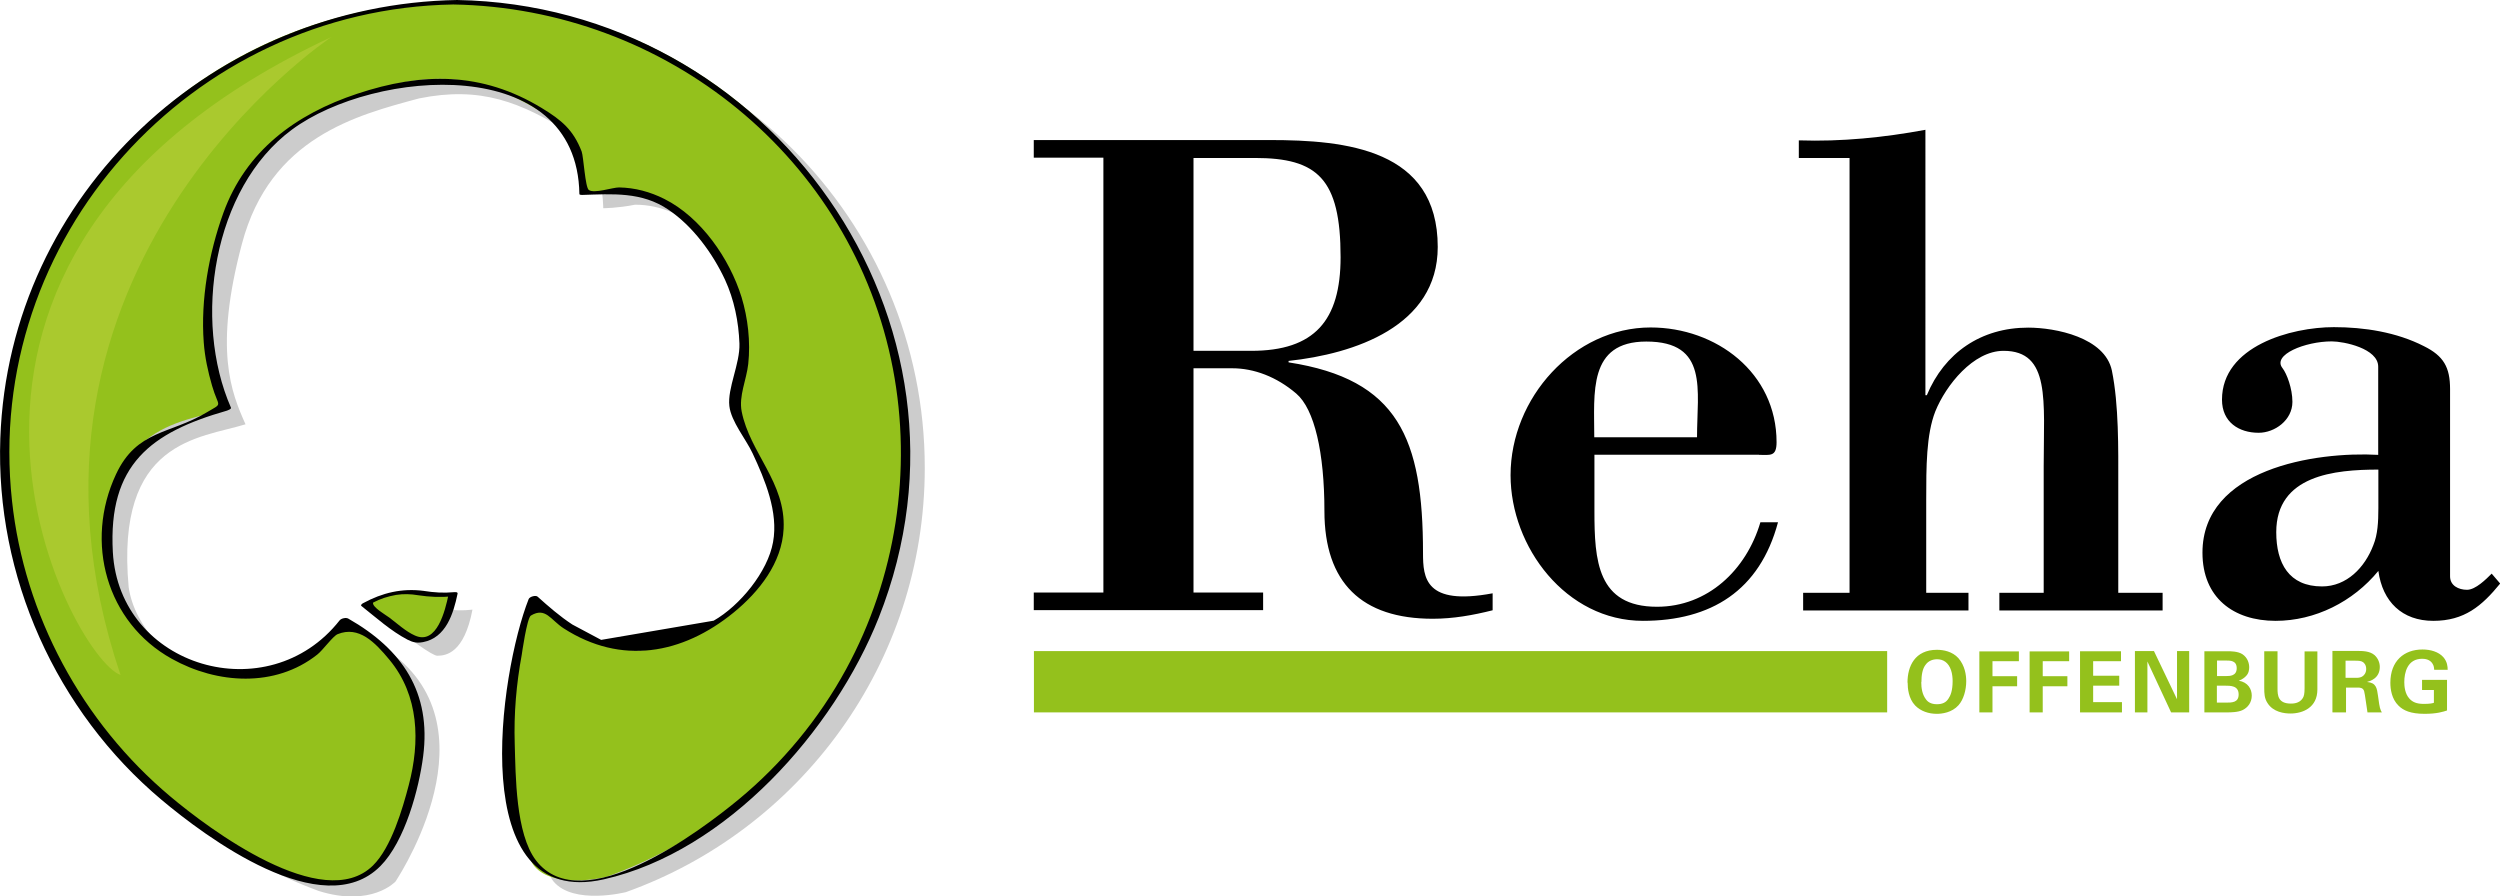 <?xml version="1.0" encoding="UTF-8"?>
<svg id="Ebene_1" xmlns="http://www.w3.org/2000/svg" viewBox="0 0 156.2 56.01">
  <defs>
    <style>
      .cls-1 {
        fill: #94c11c;
      }

      .cls-2 {
        fill: #aac92e;
      }

      .cls-3 {
        fill: #ccc;
      }
    </style>
  </defs>
  <g id="Ebene_1-2" data-name="Ebene_1">
    <path d="M148.6,28.42c-3.96-.22-10.99.88-10.99,6.11,0,2.81,1.93,4.26,4.57,4.26,2.46,0,4.84-1.19,6.42-3.12.26,1.93,1.49,3.12,3.43,3.12s3.03-.92,4.18-2.33l-.53-.62c-.35.35-1.01,1.01-1.54,1.01s-1.06-.26-1.06-.84v-11.7c0-1.36-.4-2.07-1.63-2.68-1.72-.88-3.74-1.19-5.63-1.19-2.68,0-6.99,1.19-6.99,4.53,0,1.41,1.06,2.07,2.29,2.07,1.01,0,2.11-.79,2.11-1.93,0-.84-.35-1.76-.62-2.11-.66-.83,1.41-1.67,3.08-1.67.75,0,2.9.44,2.9,1.58v5.5M148.6,31.76c0,.84-.04,1.63-.31,2.29-.53,1.41-1.67,2.59-3.21,2.59-2.07,0-2.86-1.45-2.86-3.39,0-3.56,3.65-3.91,6.38-3.91v2.42ZM122.99,38.14v-1.1h-2.64v-5.8c0-2.07,0-4.09.57-5.54.66-1.63,2.37-3.78,4.26-3.78,2.95,0,2.51,3.12,2.51,7.21v7.91h-2.77v1.1h10.2v-1.1h-2.77v-6.81c0-2.2.04-4.92-.4-7.08-.44-2.07-3.52-2.68-5.23-2.68-2.95,0-5.23,1.58-6.33,4.22h-.09V8.11c-2.59.48-5.23.75-7.91.66v1.1h3.17v27.17h-2.9v1.1h10.33ZM109.9,28.42c.7,0,1.1.13,1.1-.79,0-4.35-3.78-7.17-7.87-7.17-4.79,0-8.75,4.4-8.75,9.23,0,4.49,3.47,9.1,8.27,9.1,4.26,0,7.3-1.89,8.44-6.16h-1.1c-.88,2.99-3.3,5.28-6.46,5.28-3.74,0-3.91-2.9-3.91-5.98v-3.52h10.29ZM99.61,27.32c0-2.77-.4-5.98,3.25-5.98,3.91,0,3.17,3.03,3.17,5.98h-6.42ZM74.57,23.01h2.42c1.36,0,2.77.53,4,1.58,1.14.97,1.76,3.69,1.76,7.34,0,4.48,2.33,6.73,6.77,6.73,1.27,0,2.51-.22,3.74-.53v-1.06c-4.22.79-4.35-.97-4.35-2.51,0-7.17-1.54-10.86-8.4-11.92v-.09c4.09-.44,9.32-2.15,9.32-7.12,0-6.11-5.72-6.68-10.51-6.68h-14.73v1.1h4.35v27.17h-4.35v1.1h14.33v-1.1h-4.35v-14.03ZM74.57,9.87h3.83c3.91,0,5.36,1.28,5.36,6.2,0,3.96-1.63,5.85-5.58,5.85h-3.61v-12.05Z"/>
    <path class="cls-1" d="M152.93,41.86c0-.21-.02-.51-.27-.8-.3-.34-.81-.48-1.3-.48-1.16,0-2.01.72-2.01,2.08,0,.4.08,1.01.51,1.43.3.3.75.51,1.63.51.77,0,1.16-.13,1.4-.21v-1.91h-1.56v.63h.74v.8c-.09.03-.23.07-.63.07-.46,0-.71-.12-.9-.33-.28-.3-.32-.77-.32-1.03,0-.59.19-1.46,1.12-1.46.18,0,.48.04.64.3.1.15.1.29.11.39h.85M146.55,41.28h.55c.26,0,.41,0,.54.09.07.05.2.17.2.43s-.15.4-.21.44c-.13.11-.32.11-.42.11h-.66v-1.07ZM145.74,44.51h.84v-1.55h.72c.14,0,.34,0,.41.22.05.15.17,1.12.21,1.33h.9c-.04-.06-.07-.11-.12-.28-.03-.11-.06-.29-.12-.74-.07-.5-.11-.83-.69-.88.18-.05.8-.22.8-.94,0-.25-.1-.53-.33-.74-.31-.26-.74-.26-1.16-.26h-1.47v3.83ZM141.47,40.7v2.28c0,.35.01.65.2.94.36.58,1.06.66,1.44.66.77,0,1.68-.37,1.68-1.5v-2.38h-.8v2.28c0,.39-.04.53-.12.65-.21.33-.61.33-.74.33-.8,0-.83-.52-.83-.94v-2.33h-.82ZM138.52,42.84h.47c.39,0,.88,0,.88.55,0,.51-.42.51-.8.51h-.56v-1.06ZM138.52,41.27h.56c.27,0,.67,0,.67.48s-.42.49-.66.49h-.57v-.97ZM137.74,44.51h1.43c.15,0,.67,0,.96-.15.3-.15.56-.45.56-.9,0-.4-.23-.83-.81-.93h0c.22-.07.41-.24.43-.27.2-.18.22-.43.22-.57,0-.22-.08-.59-.43-.82-.29-.18-.72-.18-.94-.18h-1.43v3.82ZM133.4,44.51h.77v-3.18l1.48,3.18h1.13v-3.83h-.76v3.01l-1.44-3.01h-1.19v3.83ZM129.96,44.51h2.62v-.64h-1.8v-1.03h1.63v-.62h-1.63v-.91h1.74v-.62h-2.56v3.83ZM126.81,44.51h.82v-1.63h1.54v-.63h-1.54v-.94h1.65v-.61h-2.47v3.82ZM123.67,44.51h.82v-1.63h1.54v-.63h-1.54v-.94h1.65v-.61h-2.47v3.82ZM120.05,42.62c0-.43.06-.85.28-1.11.15-.2.4-.32.7-.32.39,0,.71.21.87.68.08.23.1.5.1.68,0,.61-.13.91-.26,1.1-.15.24-.38.35-.72.35-.38,0-.58-.15-.69-.31-.23-.3-.29-.7-.29-1.07ZM119.19,42.65c0,.35.05.99.47,1.43.35.36.85.52,1.35.52.32,0,.94-.07,1.36-.54.31-.35.48-.94.48-1.5,0-.38-.08-.97-.49-1.44-.38-.42-.94-.52-1.34-.52-1.38,0-1.84,1.03-1.84,2.05Z"/>
    <rect class="cls-1" x="64.6" y="40.68" width="53.31" height="3.83"/>
  </g>
  <g id="Ebene_2">
    <g>
      <path class="cls-3" d="M27.51,38.02c-1.31-.23-2.48.13-3.46.69,1.61,1.28,2.97,2.26,3.27,2.26.54,0,1.68-.15,2.2-2.88-.57.07-1.23.06-2.01-.07ZM29.63,1.1C14.09,1.1,1.49,13.7,1.49,29.25c0,12.13,7.67,22.47,18.43,26.42,3.3,1.03,4.79-.59,4.79-.59.55-.84,6.68-10.54-1.37-14.99-.22-.12-.44-.25-.65-.37-1,1.34-1.59,1.84-1.59,1.84-4.24,4-12.32.16-13.06-4.87-.85-9.22,4.43-9.29,7.3-10.18-.89-1.99-1.99-4.65-.22-11.29,1.77-6.64,7.16-8.02,11.06-9.07,3.85-.78,6.35.22,9.52,2.21,2.02,1.27,1.99,4.65,1.99,4.65,0,0,.89,0,1.99-.22,3.32,0,5.77,2.84,7.11,5.59,1.04,2.15,1.3,5.92.2,7.69.22,1.11,2.88,4.65,2.88,7.97s-4.43,7.08-8.19,7.52c-2.94.35-5.61-1.74-7.16-3.2-.67,1.39-.94,3.08-1.22,4.82-.78,4.87.46,10.9,1.28,11.89,1.26,1.5,4.53.67,4.53.67,10.88-3.89,18.67-14.29,18.67-26.51,0-15.54-12.6-28.15-28.15-28.15Z"/>
      <g>
        <path class="cls-1" d="M26.31,37.06c-1.31-.23-2.48.13-3.46.69,1.61,1.28,2.97,2.26,3.27,2.26.54,0,1.68-.15,2.2-2.88-.57.07-1.23.06-2.01-.07ZM28.44.14C12.89.14.29,12.74.29,28.29c0,12.13,7.67,22.47,18.43,26.42,3.3,1.03,4.79-.59,4.79-.59.55-.84,6.68-10.54-1.37-14.99-.22-.12-.44-.25-.65-.37-1,1.34-1.59,1.84-1.59,1.84-4.24,4-12.33.16-13.06-4.87-.85-9.22,4.43-9.29,7.3-10.18-.89-1.99-1.99-4.65-.22-11.29,1.77-6.64,7.16-8.02,11.06-9.07,3.85-.78,6.35.22,9.52,2.21,2.02,1.27,1.99,4.65,1.99,4.65,0,0,.89,0,1.99-.22,3.32,0,5.77,2.84,7.11,5.59,1.04,2.15,1.3,5.92.2,7.69.22,1.11,2.88,4.65,2.88,7.97s-4.43,7.08-8.19,7.52c-2.94.35-5.61-1.74-7.16-3.2-.67,1.39-.94,3.08-1.22,4.82-.78,4.87.46,10.9,1.28,11.89,1.26,1.5,4.53.67,4.53.67,10.88-3.89,18.67-14.29,18.67-26.51C56.58,12.74,43.98.14,28.44.14Z"/>
        <g>
          <path d="M26.49,36.92c-1.37-.18-2.6.11-3.81.77-.04.02-.17.11-.1.17.91.72,1.85,1.57,2.89,2.11.34.17.58.22.96.15,1.43-.27,1.9-1.77,2.16-3.03.02-.12-.18-.09-.24-.09-.63.06-1.24.02-1.87-.08-.15-.02-.67.23-.36.27.72.11,1.42.14,2.14.07-.08-.03-.16-.06-.24-.09-.2.95-.72,3.15-2.09,2.54-.57-.25-1.11-.75-1.6-1.12-.18-.14-1.1-.66-1.02-.94.45-.24.93-.39,1.44-.48.46-.07.91-.06,1.37.02.15.02.67-.23.36-.27Z"/>
          <path d="M28.56,0C13.45.26.57,12.01.02,27.38c-.31,8.62,3.48,17.05,10.07,22.59,2.75,2.31,10.07,7.79,13.68,4.14,1.53-1.54,2.41-4.83,2.67-6.87.51-3.97-1.29-6.66-4.68-8.59-.14-.08-.43-.02-.54.11-4.46,5.67-13.77,2.95-14.17-4.27-.3-5.47,2.37-7.47,7.12-8.83.05-.02.3-.1.26-.19-2.39-5.45-1.14-13.71,3.81-17.37,5.15-3.81,17.82-4.82,17.96,4.02,0,.06.14.06.17.06,1.89-.06,3.73-.21,5.39.92,1.53,1.03,2.77,2.73,3.54,4.38.57,1.24.85,2.62.9,3.99.04,1.26-.76,2.79-.63,3.9.11.97,1.04,2.07,1.45,2.95.78,1.67,1.62,3.67,1.28,5.55-.33,1.86-2.08,3.98-3.71,4.91-2.34.4-4.69.8-7.03,1.2-.6-.32-1.2-.64-1.8-.96-.78-.51-1.48-1.12-2.17-1.74-.12-.11-.5,0-.56.15-1.81,4.57-4.03,19.48,4.7,17.51,7.7-1.74,14.38-9.32,17.17-16.34C62.26,20.06,48.07.34,28.56,0c-.19,0-.62.27-.24.28,13.29.23,24.95,9.59,27.47,22.76,1.22,6.38.18,13.07-2.93,18.78-1.69,3.1-3.99,5.88-6.71,8.13-2.35,1.94-9.78,7.56-12.66,3.81-1.28-1.67-1.27-5.32-1.33-7.29-.06-1.87.1-3.73.44-5.57,0,0,.32-2.29.57-2.44.92-.55,1.23.27,2.05.8,3.59,2.31,7.41,1.63,10.62-.99,1.59-1.3,3.02-3.1,3.12-5.23.14-2.89-2.11-4.75-2.62-7.33-.19-.97.3-1.97.41-2.97.15-1.38-.02-2.87-.42-4.18-.75-2.41-2.53-4.98-4.82-6.13-.9-.45-1.83-.7-2.83-.72-.41,0-1.56.4-1.89.16-.23-.16-.33-2.1-.45-2.41-.52-1.34-1.24-1.95-2.49-2.71-3.75-2.28-7.48-2.24-11.54-.89-3.82,1.27-6.95,3.55-8.36,7.46-.9,2.5-1.42,5.4-1.22,8.07.07.94.26,1.81.52,2.71.41,1.42.73,1.03-.36,1.68-2.24,1.35-4.34,1.07-5.64,3.85-1.99,4.24-.6,9.26,3.48,11.53,2.83,1.58,6.46,1.82,9.09-.26.34-.26.99-1.17,1.28-1.28,1.32-.53,2.32.5,3.23,1.6,1.86,2.24,1.92,5.13,1.21,7.83-.39,1.49-1.09,3.9-2.24,5.03-3.12,3.06-10.26-2.3-12.65-4.31C5.12,45.13,1.52,38.44.75,31.29-1.04,14.89,11.92.56,28.32.28c.19,0,.62-.29.24-.28Z"/>
        </g>
      </g>
      <path class="cls-2" d="M20.71,2.31S-1.06,16.75,7.53,42.17c-3.06-1.03-16.56-25.99,13.18-39.86Z"/>
    </g>
  </g>
</svg>